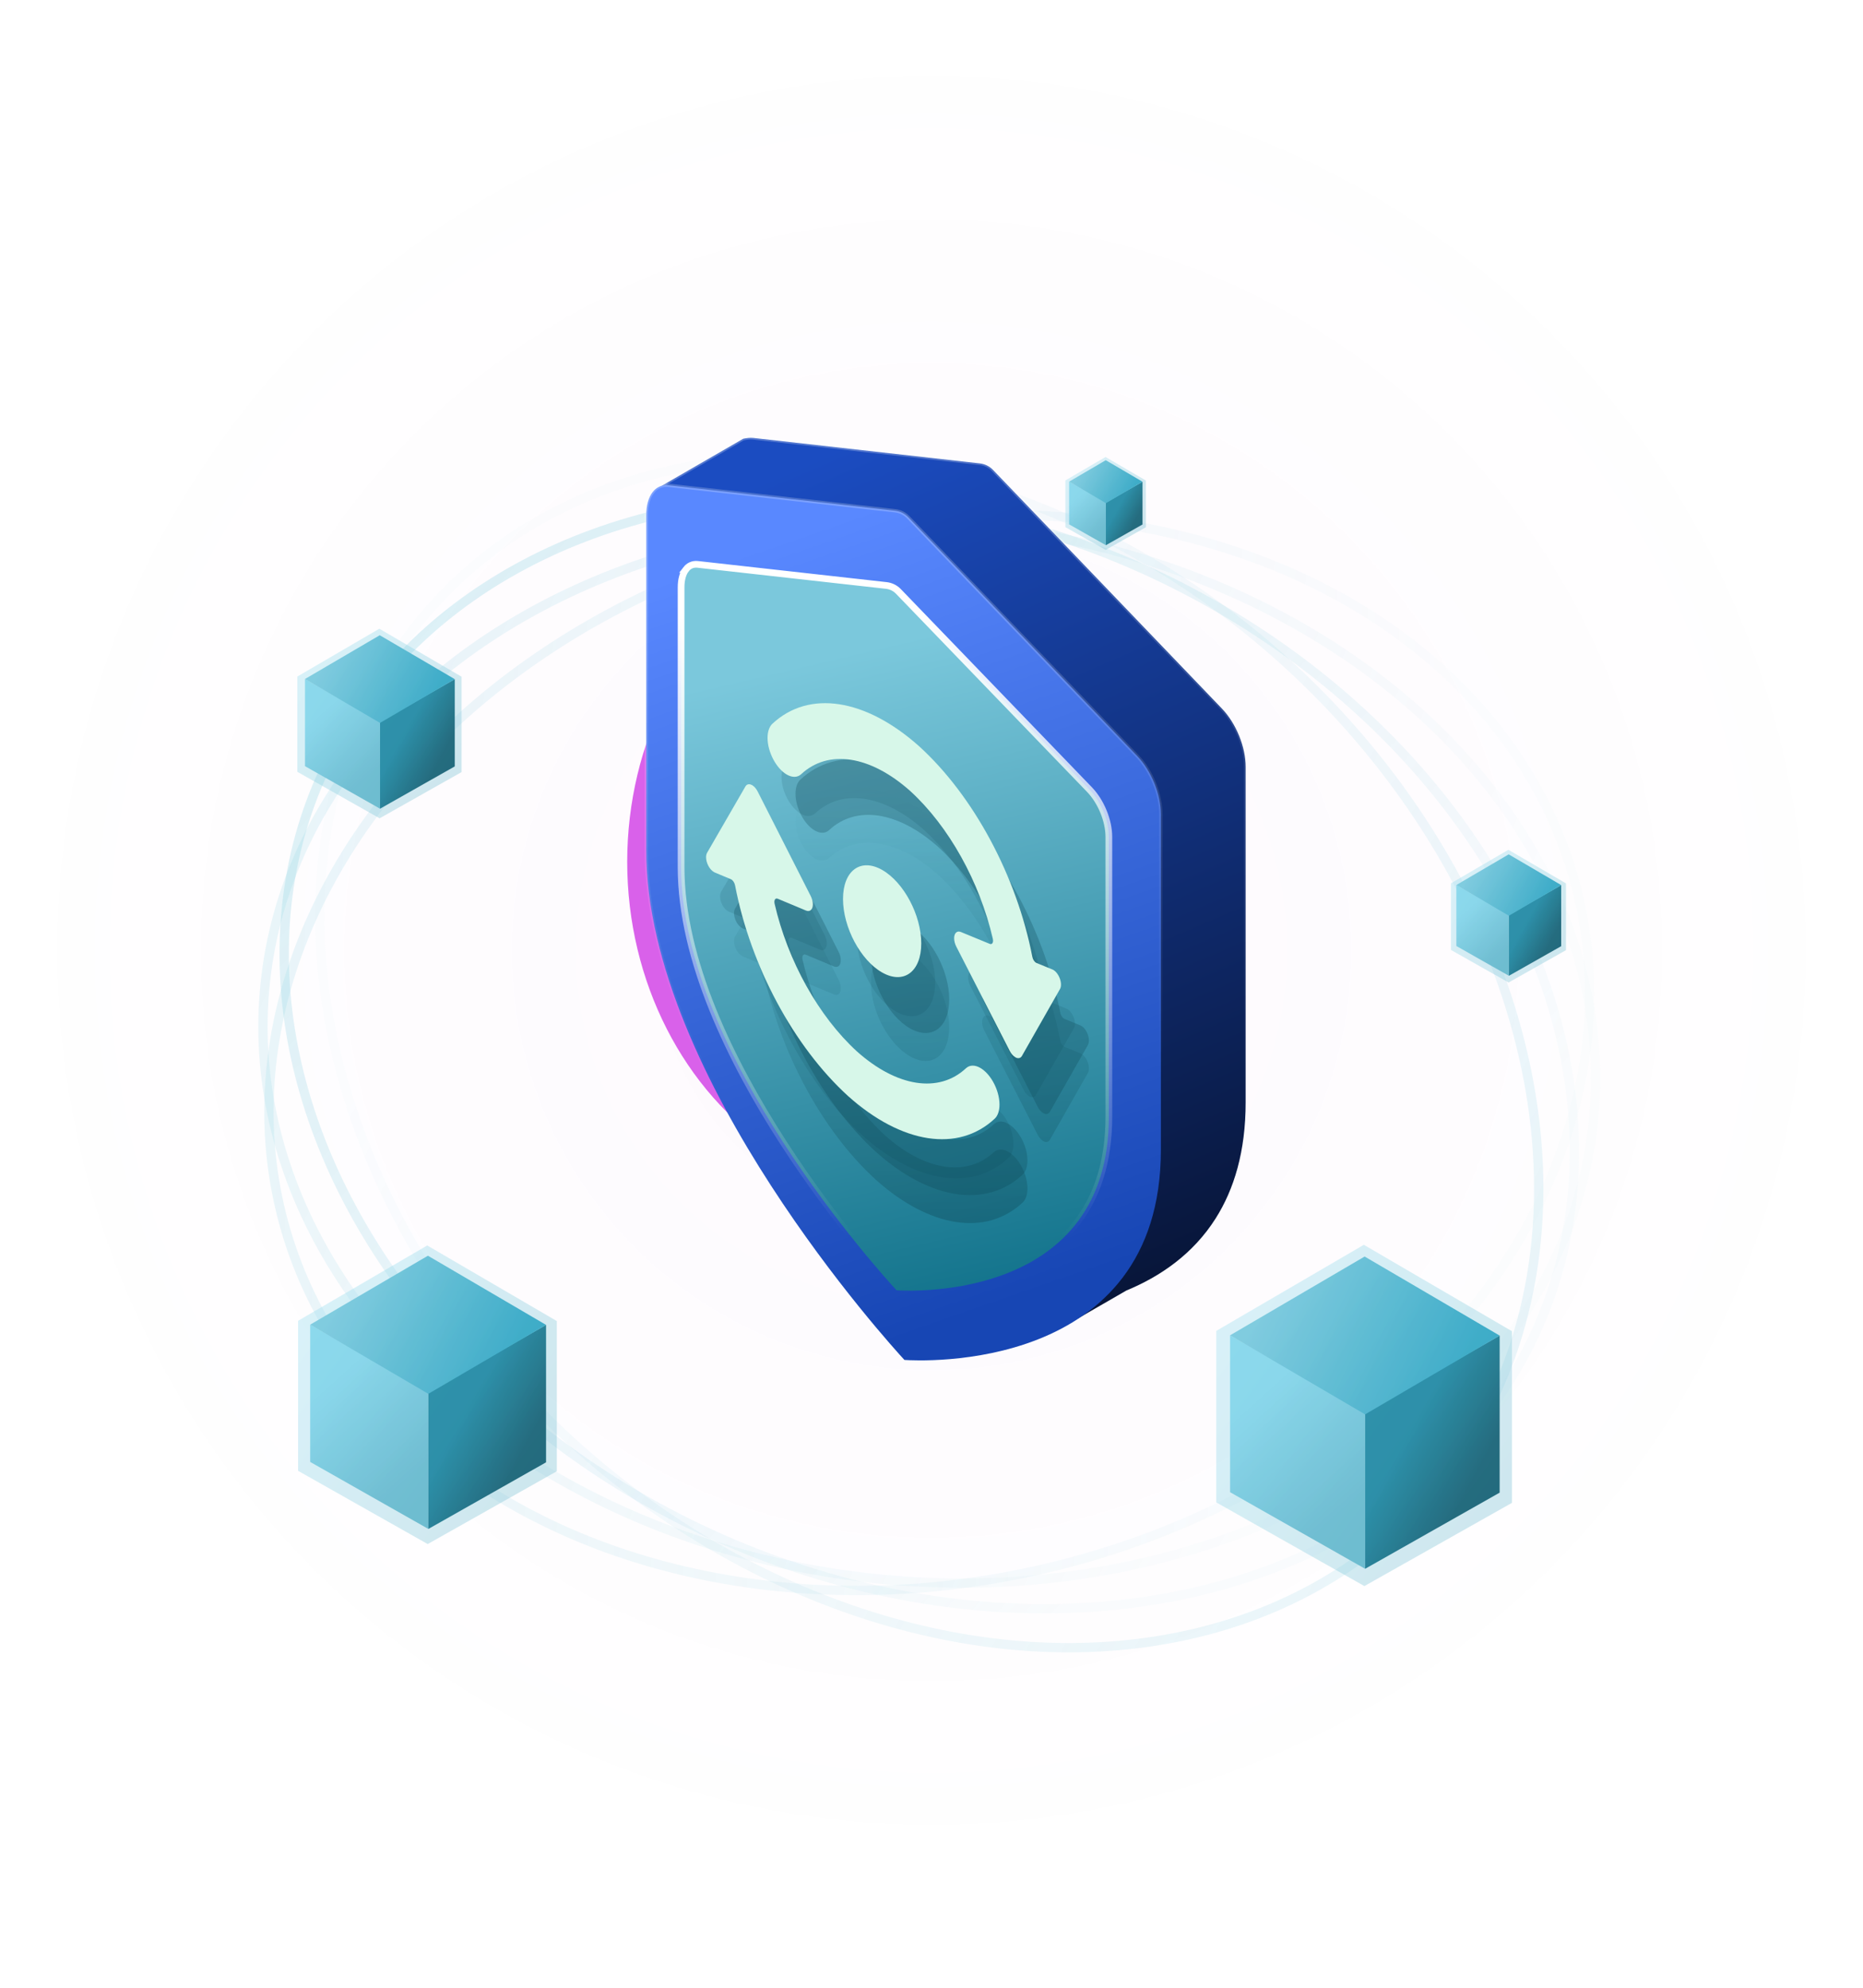 <svg xmlns="http://www.w3.org/2000/svg" xmlns:xlink="http://www.w3.org/1999/xlink" width="600" height="640" viewBox="0 0 600 640">
    <defs>
        <linearGradient id="prefix__f" x1="0%" x2="84.683%" y1="38.451%" y2="60.352%">
            <stop offset="0%" stop-color="#7ECBDF"/>
            <stop offset="100%" stop-color="#7AC8DC" stop-opacity=".148"/>
        </linearGradient>
        <linearGradient id="prefix__g" x1="0%" x2="84.683%" y1="38.445%" y2="60.357%">
            <stop offset="0%" stop-color="#7ECBDF"/>
            <stop offset="100%" stop-color="#7AC8DC" stop-opacity=".148"/>
        </linearGradient>
        <linearGradient id="prefix__h" x1="96.629%" x2="13.579%" y1="38.128%" y2="53.214%">
            <stop offset="0%" stop-color="#7ECBDF"/>
            <stop offset="100%" stop-color="#7AC8DC" stop-opacity=".148"/>
        </linearGradient>
        <linearGradient id="prefix__i" x1="0%" x2="84.683%" y1="38.447%" y2="60.356%">
            <stop offset="0%" stop-color="#7ECBDF"/>
            <stop offset="100%" stop-color="#7AC8DC" stop-opacity=".148"/>
        </linearGradient>
        <linearGradient id="prefix__j" x1="33.261%" x2="66.739%" y1="19.969%" y2="83.989%">
            <stop offset="0%" stop-color="#8CD9ED"/>
            <stop offset="100%" stop-color="#6CBACE"/>
        </linearGradient>
        <linearGradient id="prefix__k" x1="74.268%" x2="39.604%" y1="67.667%" y2="34.637%">
            <stop offset="0%" stop-color="#004557"/>
            <stop offset="100%" stop-color="#097692"/>
        </linearGradient>
        <linearGradient id="prefix__l" x1="88.697%" x2="10.887%" y1="58.551%" y2="36.669%">
            <stop offset="0%" stop-color="#24A1C1"/>
            <stop offset="100%" stop-color="#7BC6D9"/>
        </linearGradient>
        <linearGradient id="prefix__m" x1="12.444%" x2="87.556%" y1="19.969%" y2="83.989%">
            <stop offset="0%" stop-color="#8CD9ED"/>
            <stop offset="100%" stop-color="#6CBACE"/>
        </linearGradient>
        <linearGradient id="prefix__p" x1="36.903%" x2="65.485%" y1="0%" y2="100%">
            <stop offset="0%" stop-color="#1B4CC1"/>
            <stop offset="100%" stop-color="#08163A"/>
        </linearGradient>
        <linearGradient id="prefix__o" x1="48.144%" x2="69.265%" y1="-2.035%" y2="85.077%">
            <stop offset="0%" stop-color="#FFF" stop-opacity=".239"/>
            <stop offset="100%" stop-color="#FFF" stop-opacity="0"/>
        </linearGradient>
        <linearGradient id="prefix__r" x1="34.269%" x2="52.628%" y1="4.407%" y2="95.632%">
            <stop offset="0%" stop-color="#5988FF"/>
            <stop offset="100%" stop-color="#1746B4"/>
        </linearGradient>
        <linearGradient id="prefix__q" x1="50.816%" x2="53.621%" y1="6.567%" y2="68.745%">
            <stop offset="0%" stop-color="#FFF" stop-opacity=".212"/>
            <stop offset="100%" stop-color="#FFF" stop-opacity="0"/>
        </linearGradient>
        <linearGradient id="prefix__s" x1="45.479%" x2="59.01%" y1="11.467%" y2="110.615%">
            <stop offset="0%" stop-color="#7BC8DC"/>
            <stop offset="100%" stop-color="#076A83"/>
        </linearGradient>
        <linearGradient id="prefix__t" x1="50%" x2="50%" y1="6.955%" y2="91.209%">
            <stop offset="0%" stop-color="#FFF"/>
            <stop offset="100%" stop-color="#FFF" stop-opacity="0"/>
        </linearGradient>
        <linearGradient id="prefix__u" x1="50%" x2="50%" y1="0%" y2="100%">
            <stop offset="0%" stop-color="#17798A" stop-opacity="0"/>
            <stop offset="100%" stop-color="#052F39"/>
        </linearGradient>
        <linearGradient id="prefix__y" x1="33.261%" x2="66.739%" y1="19.969%" y2="83.989%">
            <stop offset="0%" stop-color="#8CD9ED"/>
            <stop offset="100%" stop-color="#6CBACE"/>
        </linearGradient>
        <linearGradient id="prefix__z" x1="74.268%" x2="39.604%" y1="67.667%" y2="34.637%">
            <stop offset="0%" stop-color="#004557"/>
            <stop offset="100%" stop-color="#097692"/>
        </linearGradient>
        <linearGradient id="prefix__A" x1="88.697%" x2="10.887%" y1="58.551%" y2="36.669%">
            <stop offset="0%" stop-color="#24A1C1"/>
            <stop offset="100%" stop-color="#7BC6D9"/>
        </linearGradient>
        <linearGradient id="prefix__B" x1="12.444%" x2="87.556%" y1="19.969%" y2="83.989%">
            <stop offset="0%" stop-color="#8CD9ED"/>
            <stop offset="100%" stop-color="#6CBACE"/>
        </linearGradient>
        <linearGradient id="prefix__D" x1="33.261%" x2="66.739%" y1="19.969%" y2="83.989%">
            <stop offset="0%" stop-color="#8CD9ED"/>
            <stop offset="100%" stop-color="#6CBACE"/>
        </linearGradient>
        <linearGradient id="prefix__E" x1="74.268%" x2="39.604%" y1="67.667%" y2="34.637%">
            <stop offset="0%" stop-color="#004557"/>
            <stop offset="100%" stop-color="#097692"/>
        </linearGradient>
        <linearGradient id="prefix__F" x1="88.697%" x2="10.887%" y1="58.551%" y2="36.669%">
            <stop offset="0%" stop-color="#24A1C1"/>
            <stop offset="100%" stop-color="#7BC6D9"/>
        </linearGradient>
        <linearGradient id="prefix__G" x1="12.444%" x2="87.556%" y1="19.969%" y2="83.989%">
            <stop offset="0%" stop-color="#8CD9ED"/>
            <stop offset="100%" stop-color="#6CBACE"/>
        </linearGradient>
        <linearGradient id="prefix__I" x1="33.261%" x2="66.739%" y1="19.969%" y2="83.989%">
            <stop offset="0%" stop-color="#8CD9ED"/>
            <stop offset="100%" stop-color="#6CBACE"/>
        </linearGradient>
        <linearGradient id="prefix__J" x1="74.268%" x2="39.604%" y1="67.667%" y2="34.637%">
            <stop offset="0%" stop-color="#004557"/>
            <stop offset="100%" stop-color="#097692"/>
        </linearGradient>
        <linearGradient id="prefix__K" x1="88.697%" x2="10.887%" y1="58.551%" y2="36.669%">
            <stop offset="0%" stop-color="#24A1C1"/>
            <stop offset="100%" stop-color="#7BC6D9"/>
        </linearGradient>
        <linearGradient id="prefix__L" x1="12.444%" x2="87.556%" y1="19.969%" y2="83.989%">
            <stop offset="0%" stop-color="#8CD9ED"/>
            <stop offset="100%" stop-color="#6CBACE"/>
        </linearGradient>
        <linearGradient id="prefix__N" x1="33.261%" x2="66.739%" y1="19.969%" y2="83.989%">
            <stop offset="0%" stop-color="#8CD9ED"/>
            <stop offset="100%" stop-color="#6CBACE"/>
        </linearGradient>
        <linearGradient id="prefix__O" x1="74.268%" x2="39.604%" y1="67.667%" y2="34.637%">
            <stop offset="0%" stop-color="#004557"/>
            <stop offset="100%" stop-color="#097692"/>
        </linearGradient>
        <linearGradient id="prefix__P" x1="88.697%" x2="10.887%" y1="58.551%" y2="36.669%">
            <stop offset="0%" stop-color="#24A1C1"/>
            <stop offset="100%" stop-color="#7BC6D9"/>
        </linearGradient>
        <linearGradient id="prefix__Q" x1="12.444%" x2="87.556%" y1="19.969%" y2="83.989%">
            <stop offset="0%" stop-color="#8CD9ED"/>
            <stop offset="100%" stop-color="#6CBACE"/>
        </linearGradient>
        <filter id="prefix__d" width="100%" height="100%" x="0%" y="0%" filterUnits="objectBoundingBox">
            <feGaussianBlur in="SourceGraphic"/>
        </filter>
        <filter id="prefix__e" width="236.4%" height="220.6%" x="-68.2%" y="-60.3%" filterUnits="objectBoundingBox">
            <feGaussianBlur in="SourceGraphic" stdDeviation="43.2"/>
        </filter>
        <filter id="prefix__n" width="330.8%" height="300%" x="-115.4%" y="-100%" filterUnits="objectBoundingBox">
            <feGaussianBlur in="SourceGraphic" stdDeviation="9.971"/>
        </filter>
        <filter id="prefix__v" width="147.2%" height="138.5%" x="-23.6%" y="-19.2%" filterUnits="objectBoundingBox">
            <feGaussianBlur in="SourceGraphic" stdDeviation="9"/>
        </filter>
        <filter id="prefix__w" width="170.9%" height="157.7%" x="-35.4%" y="-28.8%" filterUnits="objectBoundingBox">
            <feGaussianBlur in="SourceGraphic" stdDeviation="13.5"/>
        </filter>
        <filter id="prefix__x" width="118.9%" height="115.4%" x="-9.4%" y="-7.7%" filterUnits="objectBoundingBox">
            <feGaussianBlur in="SourceGraphic" stdDeviation="3.6"/>
        </filter>
        <filter id="prefix__C" width="330.8%" height="300%" x="-115.4%" y="-100%" filterUnits="objectBoundingBox">
            <feGaussianBlur in="SourceGraphic" stdDeviation="36.628"/>
        </filter>
        <filter id="prefix__H" width="330.8%" height="300%" x="-115.4%" y="-100%" filterUnits="objectBoundingBox">
            <feGaussianBlur in="SourceGraphic" stdDeviation="20.349"/>
        </filter>
        <filter id="prefix__M" width="330.8%" height="300%" x="-115.4%" y="-100%" filterUnits="objectBoundingBox">
            <feGaussianBlur in="SourceGraphic" stdDeviation="14.244"/>
        </filter>
        <filter id="prefix__R" width="330.8%" height="300%" x="-115.4%" y="-100%" filterUnits="objectBoundingBox">
            <feGaussianBlur in="SourceGraphic" stdDeviation="32.05"/>
        </filter>
        <radialGradient id="prefix__c" cx="50%" cy="50%" r="51%" fx="50%" fy="50%" gradientTransform="matrix(0 .98 -1 0 1 .01)">
            <stop offset="0%" stop-color="#9D0FB0"/>
            <stop offset="100%" stop-color="#9D0FB0" stop-opacity="0"/>
        </radialGradient>
        <path id="prefix__a" d="M0 0H600V640H0z"/>
    </defs>
    <g fill="none" fill-rule="evenodd">
        <mask id="prefix__b" fill="#fff">
            <use xlink:href="#prefix__a"/>
        </mask>
        <g mask="url(#prefix__b)">
            <ellipse cx="300" cy="306" fill="url(#prefix__c)" filter="url(#prefix__d)" opacity=".157" rx="300" ry="306"/>
            <ellipse cx="297" cy="277.5" fill="#D961EA" filter="url(#prefix__e)" rx="95" ry="107.5"/>
        </g>
        <g stroke-width="3" mask="url(#prefix__b)">
            <g transform="translate(25 68)">
                <ellipse cx="274.287" cy="270.895" stroke="url(#prefix__f)" opacity=".266" rx="215.058" ry="170.242" transform="rotate(25 274.287 270.895)"/>
                <ellipse cx="274.287" cy="270.895" stroke="url(#prefix__g)" opacity=".165" rx="215.032" ry="170.263" transform="rotate(6 274.287 270.895)"/>
                <ellipse cx="274.287" cy="270.895" stroke="url(#prefix__h)" opacity=".165" rx="215.101" ry="170.208" transform="rotate(42 274.287 270.895)"/>
                <ellipse cx="274.287" cy="270.895" stroke="url(#prefix__i)" opacity=".165" rx="215.039" ry="170.257" transform="rotate(-14 274.287 270.895)"/>
            </g>
        </g>
        <g mask="url(#prefix__b)">
            <g>
                <g>
                    <path fill="url(#prefix__j)" d="M12.056 13.708L0.215 6.937 0.215 20.688 12.056 27.401z" transform="translate(343.11 147.142) translate(.997 .997)"/>
                    <path fill="url(#prefix__k)" d="M23.85 6.961L12.056 13.708 12.056 27.401 23.85 20.727z" transform="translate(343.11 147.142) translate(.997 .997)"/>
                    <path fill="url(#prefix__l)" d="M12.012 0.031L0.215 6.937 12.053 13.866 23.85 6.961z" transform="translate(343.11 147.142) translate(.997 .997)"/>
                </g>
                <path fill="url(#prefix__m)" d="M12.94 0l12.985 7.573v15.045l-12.937 7.295L0 22.576V7.547L12.94 0z" filter="url(#prefix__n)" opacity=".572" transform="translate(343.11 147.142)"/>
            </g>
        </g>
        <g mask="url(#prefix__b)">
            <g>
                <g>
                    <g stroke-width="1.08">
                        <path fill="url(#prefix__p)" stroke="url(#prefix__o)" d="M31.767 1.262C32.925 1.041 33.92.89 35 1.003h0l72.983 8.202c1.609.18 3.103.92 4.224 2.087h0l73.756 76.885c4.552 4.772 7.615 12.312 7.612 18.746h0v107.962c.008 15.88-3.743 28.07-9.665 37.418-7.298 11.521-17.886 18.717-28.74 23.2h0l-15.6 9.002-5.527-3.189c-12.062 1.93-21.562 1.403-23.065 1.3-3.843-4.164-83.138-90.988-83.138-164.028h0v-87.74L4.175 17.19z" transform="matrix(-1 0 0 1 403 140) matrix(-1 0 0 1 195.4 0)"/>
                        <path fill="url(#prefix__r)" stroke="url(#prefix__q)" d="M2.568 18.473c1.242-1.627 3.015-2.45 5.132-2.225h0l72.983 8.202c1.609.18 3.103.92 4.224 2.087h0l73.757 76.885c4.551 4.773 7.613 12.312 7.611 18.747h0V230.13c.037 72.332-78.031 68.044-82.597 67.732C79.845 293.708.54 206.877.54 133.833h0V25.87c-.001-3.138.725-5.693 2.028-7.398z" transform="matrix(-1 0 0 1 403 140) matrix(-1 0 0 1 195.4 0)"/>
                    </g>
                    <path fill="url(#prefix__s)" stroke="url(#prefix__t)" stroke-width="2.16" d="M2.65 2.837c.907-1.18 2.2-1.777 3.74-1.614h0l60.793 6.795c1.478.166 2.853.842 3.886 1.914h0l61.565 63.837c3.711 3.871 6.211 9.985 6.21 15.206h0v90.08c.03 58.77-62.664 56.253-68.366 55.902C65.625 229.698 1.08 158.64 1.08 98.707h0V8.626c0-2.449.546-4.455 1.57-5.789z" transform="matrix(-1 0 0 1 403 140) matrix(-1 0 0 1 195.4 0) translate(10.673 40.487)"/>
                </g>
                <g>
                    <path fill="url(#prefix__u)" d="M23.54 53.257c.773.31 1.55 1.128 2.081 2.194l17.081 33.647c.44.866.686 1.824.686 2.672 0 1.654-.936 2.525-2.169 2.016l-9.133-3.813c-.374-.157-.708-.066-.905.248-.196.314-.238.812-.113 1.357 4.225 18.418 14.203 36.305 26.535 47.567 12.838 11.46 26.358 13.543 35.091 5.408 1.17-1.094 2.858-1.136 4.628-.115 1.51.87 2.967 2.45 4.096 4.436 1.323 2.323 2.082 5.006 2.082 7.36 0 2.01-.553 3.632-1.554 4.558-11.745 10.944-29.93 8.141-47.195-7.274-17.525-15.956-31.43-41.875-36.42-67.885-.169-.868-.736-1.696-1.334-1.948l-5.23-2.18c-.098-.048-.197-.105-.296-.171C10.116 80.552 9 78.423 9 76.617c0-.578.114-1.08.331-1.455l12.356-21.375c.394-.663 1.082-.86 1.853-.53zm54.09-12.371c17.526 15.952 31.437 41.833 36.452 67.82.167.871.74 1.702 1.34 1.945l5.114 2.09c.923.374 1.837 1.462 2.346 2.793.521 1.337.558 2.702.094 3.518l-12.255 21.533c-.387.677-1.072.888-1.846.57-.102-.05-.205-.109-.307-.178-.67-.385-1.31-1.116-1.777-2.024l-17.208-33.575c-.446-.87-.696-1.836-.696-2.69 0-1.658.942-2.528 2.18-2.012l9.295 3.827c.608.236 1.065-.2 1.065-1.017 0-.192-.026-.397-.075-.605-4.244-18.428-14.24-36.318-26.593-47.588-12.854-11.47-26.395-13.556-35.14-5.416-1.173 1.088-2.862 1.127-4.632.107-3.394-1.955-6.187-7.28-6.187-11.796 0-2.009.553-3.632 1.554-4.56 11.758-10.968 29.978-8.171 47.276 7.258zM53.1 90.048c0-9.116 5.646-13.312 12.6-9.364 6.954 3.947 12.6 14.551 12.6 23.666 0 9.116-5.646 13.312-12.6 9.364-6.954-3.947-12.6-14.551-12.6-23.666z" filter="url(#prefix__v)" opacity=".522" transform="matrix(-1 0 0 1 403 140) matrix(-1 0 0 1 175.6 86.4)"/>
                    <path fill="#0A4452" d="M23.54 44.257c.773.31 1.55 1.128 2.081 2.194l17.081 33.647c.44.866.686 1.824.686 2.672 0 1.654-.936 2.525-2.169 2.016l-9.133-3.813c-.374-.157-.708-.066-.905.248-.196.314-.238.812-.113 1.357 4.225 18.418 14.203 36.305 26.535 47.567 12.838 11.46 26.358 13.543 35.091 5.408 1.17-1.094 2.858-1.136 4.628-.115 1.51.87 2.967 2.45 4.096 4.436 1.323 2.323 2.082 5.006 2.082 7.36 0 2.01-.553 3.632-1.554 4.558-11.745 10.944-29.93 8.141-47.195-7.274-17.525-15.956-31.43-41.875-36.42-67.885-.169-.868-.736-1.696-1.334-1.948l-5.23-2.18c-.098-.048-.197-.105-.296-.171C10.116 71.552 9 69.423 9 67.617c0-.578.114-1.08.331-1.455l12.356-21.375c.394-.663 1.082-.86 1.853-.53zm54.09-12.371c17.526 15.952 31.437 41.833 36.452 67.82.167.871.74 1.702 1.34 1.945l5.114 2.09c.923.374 1.837 1.462 2.346 2.793.521 1.337.558 2.702.094 3.518l-12.255 21.533c-.387.677-1.072.888-1.846.57-.102-.05-.205-.109-.307-.178-.67-.385-1.31-1.116-1.777-2.024L89.583 96.378c-.446-.87-.696-1.836-.696-2.69 0-1.658.942-2.528 2.18-2.012l9.295 3.827c.608.236 1.065-.2 1.065-1.017 0-.192-.026-.397-.075-.605-4.244-18.428-14.24-36.318-26.593-47.588-12.854-11.47-26.395-13.556-35.14-5.416-1.173 1.088-2.862 1.127-4.632.107-3.394-1.955-6.187-7.28-6.187-11.796 0-2.009.553-3.632 1.554-4.56 11.758-10.968 29.978-8.171 47.276 7.258zM53.1 81.048c0-9.116 5.646-13.312 12.6-9.364 6.954 3.947 12.6 14.551 12.6 23.666 0 9.116-5.646 13.312-12.6 9.364-6.954-3.947-12.6-14.551-12.6-23.666z" filter="url(#prefix__w)" opacity=".522" transform="matrix(-1 0 0 1 403 140) matrix(-1 0 0 1 175.6 86.4)"/>
                    <path fill="#0A4452" d="M19.04 38.857c.773.31 1.55 1.128 2.081 2.194l17.081 33.647c.44.866.686 1.824.686 2.672 0 1.654-.936 2.525-2.169 2.016l-9.133-3.813c-.374-.157-.708-.066-.905.248-.196.314-.238.812-.113 1.357 4.225 18.418 14.203 36.305 26.535 47.567 12.838 11.46 26.358 13.543 35.091 5.408 1.17-1.094 2.858-1.136 4.628-.115 1.51.87 2.967 2.45 4.096 4.436 1.323 2.323 2.082 5.006 2.082 7.36 0 2.01-.553 3.632-1.554 4.558-11.745 10.944-29.93 8.141-47.195-7.274-17.525-15.956-31.43-41.875-36.42-67.885-.169-.868-.736-1.696-1.334-1.948l-5.23-2.18c-.098-.048-.197-.105-.296-.171-1.355-.782-2.471-2.911-2.471-4.717 0-.578.114-1.08.331-1.455l12.356-21.375c.394-.663 1.082-.86 1.853-.53zm54.09-12.372c17.526 15.953 31.437 41.834 36.452 67.821.167.871.74 1.702 1.34 1.945l5.114 2.09c.923.374 1.837 1.462 2.346 2.793.521 1.337.558 2.702.094 3.518l-12.255 21.533c-.387.677-1.072.888-1.846.57-.102-.05-.205-.109-.307-.178-.67-.385-1.31-1.116-1.777-2.024L85.083 90.978c-.446-.87-.696-1.836-.696-2.69 0-1.658.942-2.528 2.18-2.012l9.295 3.827c.608.236 1.065-.2 1.065-1.017 0-.192-.026-.397-.075-.605-4.244-18.428-14.24-36.318-26.593-47.588-12.854-11.47-26.395-13.556-35.14-5.416-1.173 1.088-2.862 1.127-4.632.107-3.394-1.955-6.187-7.28-6.187-11.796 0-2.009.553-3.632 1.554-4.56C37.612 8.26 55.832 11.057 73.13 26.485zM48.6 75.65c0-9.116 5.646-13.312 12.6-9.364 6.954 3.947 12.6 14.551 12.6 23.666 0 9.116-5.646 13.312-12.6 9.364-6.954-3.947-12.6-14.551-12.6-23.666z" filter="url(#prefix__x)" opacity=".37" transform="matrix(-1 0 0 1 403 140) matrix(-1 0 0 1 175.6 86.4)"/>
                    <g fill="#D7F7E9">
                        <path d="M68.63 13.886c17.526 15.952 31.437 41.833 36.452 67.82.167.871.74 1.702 1.34 1.945l5.114 2.09c.923.374 1.837 1.462 2.346 2.793.521 1.337.558 2.702.094 3.518l-12.255 21.533c-.387.677-1.072.888-1.846.57-.102-.05-.205-.109-.307-.178-.67-.385-1.31-1.116-1.777-2.024L80.583 78.378c-.446-.87-.696-1.836-.696-2.69 0-1.658.942-2.528 2.18-2.012l9.295 3.827c.608.236 1.065-.2 1.065-1.017 0-.192-.026-.397-.075-.605-4.244-18.428-14.24-36.318-26.593-47.588-12.854-11.47-26.395-13.556-35.14-5.416-1.173 1.088-2.862 1.127-4.632.107-3.394-1.955-6.187-7.28-6.187-11.796 0-2.009.553-3.632 1.554-4.56C33.112-4.34 51.332-1.543 68.63 13.886zM92.418 121.874c1.323 2.323 2.082 5.006 2.082 7.36 0 2.01-.553 3.632-1.554 4.558-11.745 10.944-29.93 8.141-47.195-7.274-17.525-15.956-31.43-41.875-36.42-67.885-.169-.868-.736-1.696-1.334-1.948l-5.23-2.18c-.098-.048-.197-.105-.296-.171C1.116 53.552 0 51.423 0 49.617c0-.578.114-1.08.331-1.455l12.356-21.375c.394-.663 1.082-.86 1.853-.53.773.31 1.55 1.128 2.081 2.194l17.081 33.647c.44.866.686 1.824.686 2.672 0 1.654-.936 2.525-2.169 2.016l-9.133-3.813c-.374-.157-.708-.066-.905.248-.196.314-.238.812-.113 1.357 4.225 18.418 14.203 36.305 26.535 47.567 12.838 11.46 26.358 13.543 35.091 5.408 1.17-1.094 2.858-1.136 4.628-.115 1.51.87 2.967 2.45 4.096 4.436z" transform="matrix(-1 0 0 1 403 140) matrix(-1 0 0 1 175.6 86.4)"/>
                        <path d="M56.7 53.685c-6.954-3.948-12.6.248-12.6 9.364 0 9.115 5.646 19.72 12.6 23.666 6.954 3.948 12.6-.248 12.6-9.364 0-9.115-5.646-19.72-12.6-23.666z" transform="matrix(-1 0 0 1 403 140) matrix(-1 0 0 1 175.6 86.4)"/>
                    </g>
                </g>
            </g>
        </g>
        <g mask="url(#prefix__b)">
            <g>
                <g>
                    <g>
                        <path fill="url(#prefix__y)" d="M43.58 50.354L0.084 25.482 0.084 75.996 43.58 100.655z" transform="translate(95 202) translate(296.705 198.79) translate(4.37 3.663)"/>
                        <path fill="url(#prefix__z)" d="M86.905 25.57L43.58 50.358 43.58 100.655 86.905 76.138z" transform="translate(95 202) translate(296.705 198.79) translate(4.37 3.663)"/>
                        <path fill="url(#prefix__A)" d="M43.419 0.115L0.084 25.482 43.57 50.937 86.905 25.57z" transform="translate(95 202) translate(296.705 198.79) translate(4.37 3.663)"/>
                    </g>
                    <path fill="url(#prefix__B)" d="M47.534 0l47.699 27.82v55.268L47.71 109.884 0 82.933V27.724L47.534 0z" filter="url(#prefix__C)" opacity=".572" transform="translate(95 202) translate(296.705 198.79)"/>
                </g>
                <g>
                    <g>
                        <path fill="url(#prefix__D)" d="M24.604 27.975L0.439 14.157 0.439 42.22 24.604 55.92z" transform="translate(95 202) translate(.754 .428) translate(2.035 2.035)"/>
                        <path fill="url(#prefix__E)" d="M48.673 14.206L24.604 27.976 24.604 55.92 48.673 42.299z" transform="translate(95 202) translate(.754 .428) translate(2.035 2.035)"/>
                        <path fill="url(#prefix__F)" d="M24.514 0.064L0.439 14.157 24.598 28.298 48.673 14.206z" transform="translate(95 202) translate(.754 .428) translate(2.035 2.035)"/>
                    </g>
                    <path fill="url(#prefix__G)" d="M26.408 0l26.5 15.456V46.16L26.505 61.047 0 46.074V15.402L26.408 0z" filter="url(#prefix__H)" opacity=".572" transform="translate(95 202) translate(.754 .428)"/>
                </g>
                <g>
                    <g>
                        <path fill="url(#prefix__I)" d="M17.223 19.582L0.308 9.91 0.308 29.554 17.223 39.144z" transform="translate(95 202) translate(372.307 71.609) translate(1.424 1.424)"/>
                        <path fill="url(#prefix__J)" d="M34.071 9.944L17.223 19.584 17.223 39.144 34.071 29.609z" transform="translate(95 202) translate(372.307 71.609) translate(1.424 1.424)"/>
                        <path fill="url(#prefix__K)" d="M17.16 0.045L0.308 9.91 17.219 19.809 34.071 9.944z" transform="translate(95 202) translate(372.307 71.609) translate(1.424 1.424)"/>
                    </g>
                    <path fill="url(#prefix__L)" d="M18.485 0l18.55 10.82v21.492l-18.481 10.42L0 32.253v-21.47L18.485 0z" filter="url(#prefix__M)" opacity=".572" transform="translate(95 202) translate(372.307 71.609)"/>
                </g>
                <g>
                    <g>
                        <path fill="url(#prefix__N)" d="M38.186 44.06L0.127 22.297 0.127 66.496 38.186 88.073z" transform="translate(95 202) translate(1 199) translate(3.77 3.205)"/>
                        <path fill="url(#prefix__O)" d="M76.095 22.374L38.186 44.063 38.186 88.073 76.095 66.621z" transform="translate(95 202) translate(1 199) translate(3.77 3.205)"/>
                        <path fill="url(#prefix__P)" d="M38.045 0.101L0.127 22.297 38.177 44.57 76.095 22.374z" transform="translate(95 202) translate(1 199) translate(3.77 3.205)"/>
                    </g>
                    <path fill="url(#prefix__Q)" d="M41.592 0L83.33 24.343v48.36L41.746 96.148 0 72.566V24.26L41.592 0z" filter="url(#prefix__R)" opacity=".572" transform="translate(95 202) translate(1 199)"/>
                </g>
            </g>
        </g>
    </g>
</svg>
